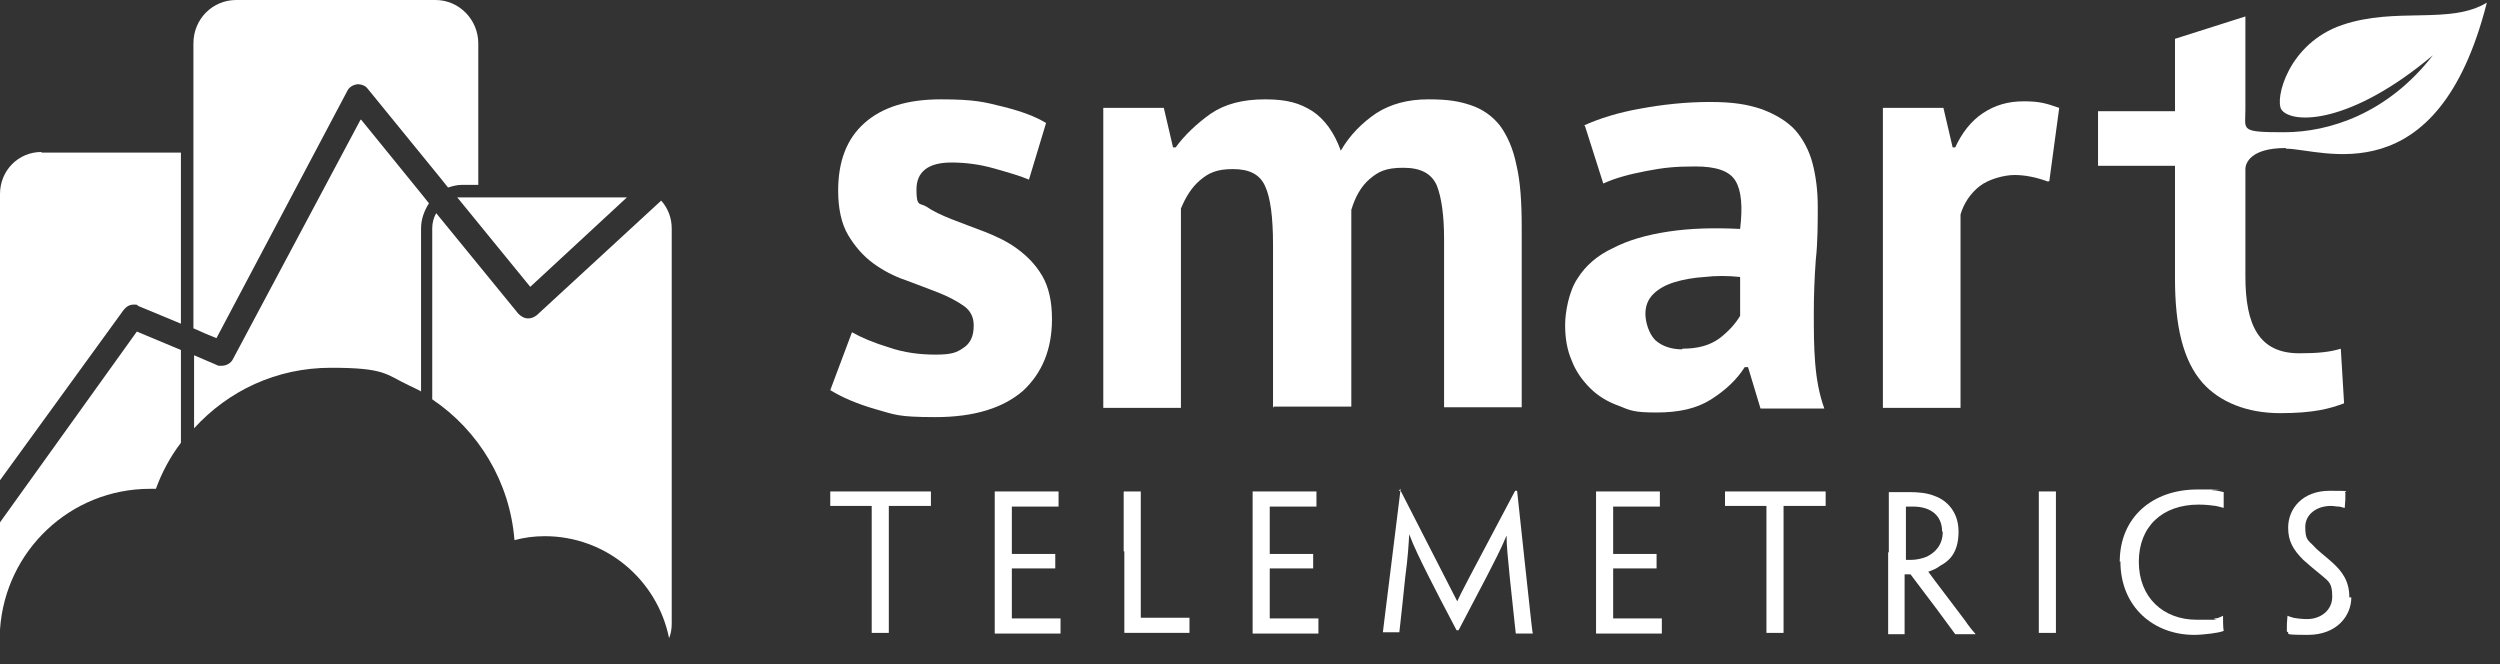 <?xml version="1.0" encoding="UTF-8"?>
<svg id="Layer_1" xmlns="http://www.w3.org/2000/svg" version="1.1" viewBox="0 0 380 101">
  <rect x="0" y="0" width="380" height="101" fill="#333333" stroke="none"/>
  <!-- Generator: Adobe Illustrator 29.3.1, SVG Export Plug-In . SVG Version: 2.1.0 Build 151)  -->
  <defs>
    <style>
      .st0 {
        fill: #fff;
      }
    </style>
  </defs>
  <path class="st0" d="M95.3,30h-25c-.3,0-.5,0-.8,0l11.1,13.6,14.8-13.7Z"/>
  <path class="st0" d="M100.6,30.4l-19,17.5c-.4.3-.8.5-1.3.5-.6,0-1.1-.3-1.5-.7l-12.5-15.3c-.4.7-.6,1.5-.6,2.3v26c7,4.7,11.8,12.5,12.5,21.4,1.5-.4,3-.6,4.6-.6,9.3,0,17.1,6.6,18.9,15.5.3-.7.4-1.5.4-2.2v-60.1c0-1.6-.6-3.1-1.6-4.2Z"/>
  <path class="st0" d="M6.3,23.1c-3.5,0-6.3,2.8-6.3,6.4v43.5l18.8-25.9c.4-.5.9-.8,1.5-.8s.5,0,.7.2l6.5,2.7v-26H6.3h0Z"/>
  <path class="st0" d="M0,79.4v15.3c0,.3,0,.6,0,1,.8-12,10.7-21.4,22.8-21.4s.6,0,.9,0c.9-2.5,2.2-4.9,3.8-7v-14.1l-6.7-2.8L0,79.4Z"/>
  <path class="st0" d="M66.3,0h-30.4c-3.6,0-6.5,2.9-6.5,6.6v43.3l1.8.8,1.7.7L52.8,13.8c.3-.6.9-.9,1.5-1h0c.9,0,1.4.4,1.6.7l11,13.5,1.2,1.5c.7-.2,1.3-.4,2.1-.4h2.5V6.6c0-3.6-2.9-6.6-6.5-6.6h0Z"/>
  <path class="st0" d="M54.8,18.2l-19.4,36.4c-.3.6-1,1-1.7,1s-.5,0-.7-.1l-3.5-1.5v11.1c5.2-5.7,12.5-9.2,20.8-9.2s8.3,1,11.9,2.7c.6.3,1.3.6,1.8.9v-24.8c0-1.4.5-2.7,1.2-3.8l-1.2-1.5-9.1-11.2Z"/>
  <path class="st0" d="M347.5,22.6c5.3,0,23,7.4,30.5-22.2-5.6,3.4-13.8.6-22,3.4-8.2,2.8-10.3,11.3-9.2,12.9,1.7,2.2,10.5,2.2,23-8.3-6.9,8.9-15.8,11.7-22.6,11.7s-5.9-.3-5.9-3.4V2.5l-10.7,3.4v11h-11.7v8.3h11.7v17.2c0,7.1,1.2,12.4,4.2,15.8,2.6,2.9,6.7,4.6,11.8,4.6s7.6-.7,9.7-1.5l-.5-8.3c-1.6.5-3.4.7-6.3.7-6.1,0-8.2-4.2-8.2-11.7v-16.3c0-.9.8-3.2,6.1-3.2h0Z"/>
  <path class="st0" d="M148,49.4c0-1.2-.5-2.2-1.5-2.9-1-.7-2.3-1.4-3.8-2-1.5-.6-3.2-1.2-5-1.9-1.8-.6-3.5-1.5-5-2.6-1.5-1.1-2.8-2.6-3.8-4.3-1-1.7-1.5-4-1.5-6.7,0-4.5,1.3-7.9,4-10.3,2.7-2.4,6.5-3.6,11.6-3.6s6.6.4,9.4,1.1c2.8.7,5,1.5,6.6,2.5l-2.6,8.6c-1.4-.6-3.2-1.1-5.3-1.7-2.1-.6-4.3-.9-6.5-.9-3.5,0-5.3,1.4-5.3,4.1s.5,2,1.5,2.6c1,.7,2.3,1.3,3.8,1.9,1.5.6,3.2,1.2,5,1.9,1.8.7,3.5,1.5,5,2.6,1.5,1.1,2.8,2.4,3.8,4.1,1,1.7,1.5,3.9,1.5,6.6,0,4.6-1.5,8.2-4.4,10.9-3,2.6-7.4,4-13.3,4s-6.2-.4-9.1-1.2c-2.8-.8-5.1-1.8-6.9-2.9l3.3-8.8c1.4.8,3.3,1.6,5.6,2.3,2.3.8,4.7,1.1,7.1,1.1s3.2-.3,4.2-1c1.1-.7,1.6-1.8,1.6-3.4h0Z"/>
  <path class="st0" d="M193.5,62v-24.8c0-4.2-.4-7.2-1.2-8.9-.8-1.8-2.4-2.6-4.9-2.6s-3.7.6-5,1.7c-1.3,1.1-2.2,2.6-2.9,4.3v30.3h-11.8V16.4h9.2l1.4,6h.4c1.4-1.9,3.2-3.6,5.3-5.1,2.2-1.5,4.9-2.2,8.3-2.2s5.3.6,7.2,1.8c1.8,1.2,3.3,3.2,4.3,6,1.4-2.4,3.2-4.2,5.4-5.7,2.2-1.4,4.8-2.1,7.9-2.1s4.7.3,6.5.9c1.8.6,3.3,1.7,4.4,3.1,1.1,1.5,2,3.5,2.5,6,.6,2.5.8,5.7.8,9.5v27.3h-11.8v-25.6c0-3.6-.4-6.3-1.1-8.1-.8-1.8-2.4-2.7-5.1-2.7s-3.8.6-5.1,1.7-2.2,2.7-2.8,4.7v29.9h-11.8,0Z"/>
  <path class="st0" d="M240.7,19.1c2.4-1.1,5.3-2,8.7-2.6,3.3-.6,6.8-1,10.5-1s5.8.4,7.9,1.1c2.1.8,3.8,1.8,5.1,3.2,1.2,1.4,2.1,3.1,2.6,5,.5,1.9.8,4.1.8,6.6s0,5.4-.3,8.1c-.2,2.7-.3,5.4-.3,8,0,2.6,0,5.2.2,7.6.2,2.5.6,4.8,1.4,7h-9.7l-1.9-6.3h-.5c-1.2,1.9-2.9,3.5-5.1,4.9-2.2,1.4-4.9,2-8.3,2s-4-.3-5.7-1c-1.7-.6-3.2-1.5-4.4-2.7-1.2-1.2-2.2-2.6-2.8-4.2-.7-1.6-1-3.4-1-5.4s.6-5.2,1.9-7.1c1.2-1.9,3-3.5,5.4-4.6,2.3-1.2,5.1-2,8.4-2.5,3.3-.5,6.9-.6,10.9-.4.4-3.4.2-5.8-.7-7.3-.9-1.5-2.9-2.2-6.1-2.2s-4.9.2-7.5.7c-2.6.5-4.8,1.1-6.5,1.9l-2.8-8.8ZM255.7,53c2.4,0,4.2-.5,5.7-1.6,1.4-1.1,2.4-2.2,3.1-3.4v-5.9c-1.9-.2-3.7-.2-5.4,0-1.7.1-3.3.4-4.6.8-1.3.4-2.4,1-3.2,1.8-.8.8-1.2,1.8-1.2,3s.5,3,1.5,4c1,.9,2.4,1.4,4.1,1.4h0Z"/>
  <path class="st0" d="M311.3,27.6c-1.9-.7-3.6-1-5.1-1s-3.9.6-5.3,1.7c-1.4,1.1-2.4,2.6-2.9,4.3v29.4h-11.8V16.4h9.2l1.4,6h.4c1-2.2,2.4-4,4.2-5.2,1.8-1.2,3.8-1.8,6.2-1.8s3.4.3,5.4,1l-1.5,11.1h0Z"/>
  <path class="st0" d="M132.6,76.9h-6.4v-2.2h15.3v2.2h-6.4v19.3h-2.6v-19.3Z"/>
  <path class="st0" d="M151.2,83.8v-9.1h9.7v2.3h-7.1v7.2h6.6v2.2h-6.6v7.6h7.4v2.3h-10v-12.4Z"/>
  <path class="st0" d="M170.8,83.8v-9.1h2.6v19.1c0,.1,0,.1.1.1h7.3v2.3h-9.9v-12.4h0Z"/>
  <path class="st0" d="M190.4,83.8v-9.1h9.7v2.3h-7.1v7.2h6.6v2.2h-6.6v7.6h7.4v2.3h-10v-12.4Z"/>
  <path class="st0" d="M212.6,74.6h.3c7.4,14.5,7.8,15.2,8.6,16.8h0c.7-1.5,1.1-2.3,8.8-16.8h.3l1.3,12.1c.9,8.2,1,9.4,1.1,9.6h0c0,0-2.6,0-2.6,0h0c0-.2-.2-1.6-.9-8.4-.3-3.2-.5-4.8-.5-6.5h0c-.9,2.2-1.9,4-3,6.2-1,1.9-2.4,4.6-4.3,8.2h-.3c-1.9-3.6-3.3-6.3-4.3-8.3-1.1-2.2-2.2-4.4-2.9-6.3h0c-.1,1.8-.2,3.5-.6,6.5-.7,6.9-.9,8.2-.9,8.4h0c0,0-2.5,0-2.5,0h0c0-.2.2-1.5,1.2-9.7l1.5-12.1Z"/>
  <path class="st0" d="M242.6,83.8v-9.1h9.7v2.3h-7.1v7.2h6.6v2.2h-6.6v7.6h7.4v2.3h-10v-12.4Z"/>
  <path class="st0" d="M268.6,76.9h-6.4v-2.2h15.3v2.2h-6.4v19.3h-2.6v-19.3Z"/>
  <path class="st0" d="M287.1,83.9v-9.1c.3,0,.7,0,1.2,0,.6,0,1.4,0,1.9,0,1.3,0,2.7.1,3.9.6,1.2.4,3.6,1.9,3.6,5.4s-1.7,4.6-2.8,5.2c-.5.4-1.2.7-1.8.9h0c.2.3.5.7,5.5,7.3.6.9,1.5,2,1.7,2.2h0c0,0-3.1,0-3.1,0-1.6-2.2-3.6-4.9-6.8-9.1h-.9v9.1h-2.5v-12.4h0ZM295.2,80.8c0-2.5-1.8-3.8-4.4-3.8s-.9,0-1.1,0v8.1c.1,0,.5,0,.8,0,.8,0,1.7-.2,2.4-.5,1.2-.6,2.4-1.7,2.4-3.8h0Z"/>
  <path class="st0" d="M312.5,86.5v9.7h-2.6v-21.5h2.6v11.9h0Z"/>
  <path class="st0" d="M322.2,85.4c0-6.8,5-11,11.8-11s1.6,0,2.2.1c.6,0,1.4.2,1.8.3,0,.7,0,1.7,0,2.4h0c-.4-.1-.7-.2-1.2-.3-.7-.1-1.6-.2-2.6-.2-5.5,0-9.1,3.3-9.1,8.7s3.7,8.8,8.8,8.8,2,0,2.8-.2c.4,0,.8-.2,1.2-.4h0c0,.7,0,1.8.1,2.3-.5.2-1.2.3-1.9.4-.9.1-1.7.2-2.6.2-6,0-11.2-4.1-11.2-11.2h0s0,0,0,0Z"/>
  <path class="st0" d="M357.4,90.8c0,2.8-2.2,5.7-6.6,5.7s-2.4-.2-3.2-.5c0-1.2,0-1.4.1-2.4h0c.2.1.6.2.9.3.5.1,1.3.2,2.1.2,2,0,3.8-1.3,3.8-3.4s-.5-2.3-1.8-3.4c-1-.8-1.7-1.4-2.6-2.2-1.6-1.6-2.3-2.9-2.3-4.9,0-2.9,2.2-5.6,6.3-5.6s1.9.1,2.4.3c0,.8,0,1.3-.1,2.3h0c-.2,0-.6-.2-.9-.2-.4,0-.8-.1-1.2-.1-2.2,0-3.9,1.3-3.9,3.2s.4,2,1.2,2.8c.8.9,1.7,1.5,2.8,2.5,1.7,1.5,2.7,3,2.7,5.4h0s0,0,0,0Z"/>
</svg>